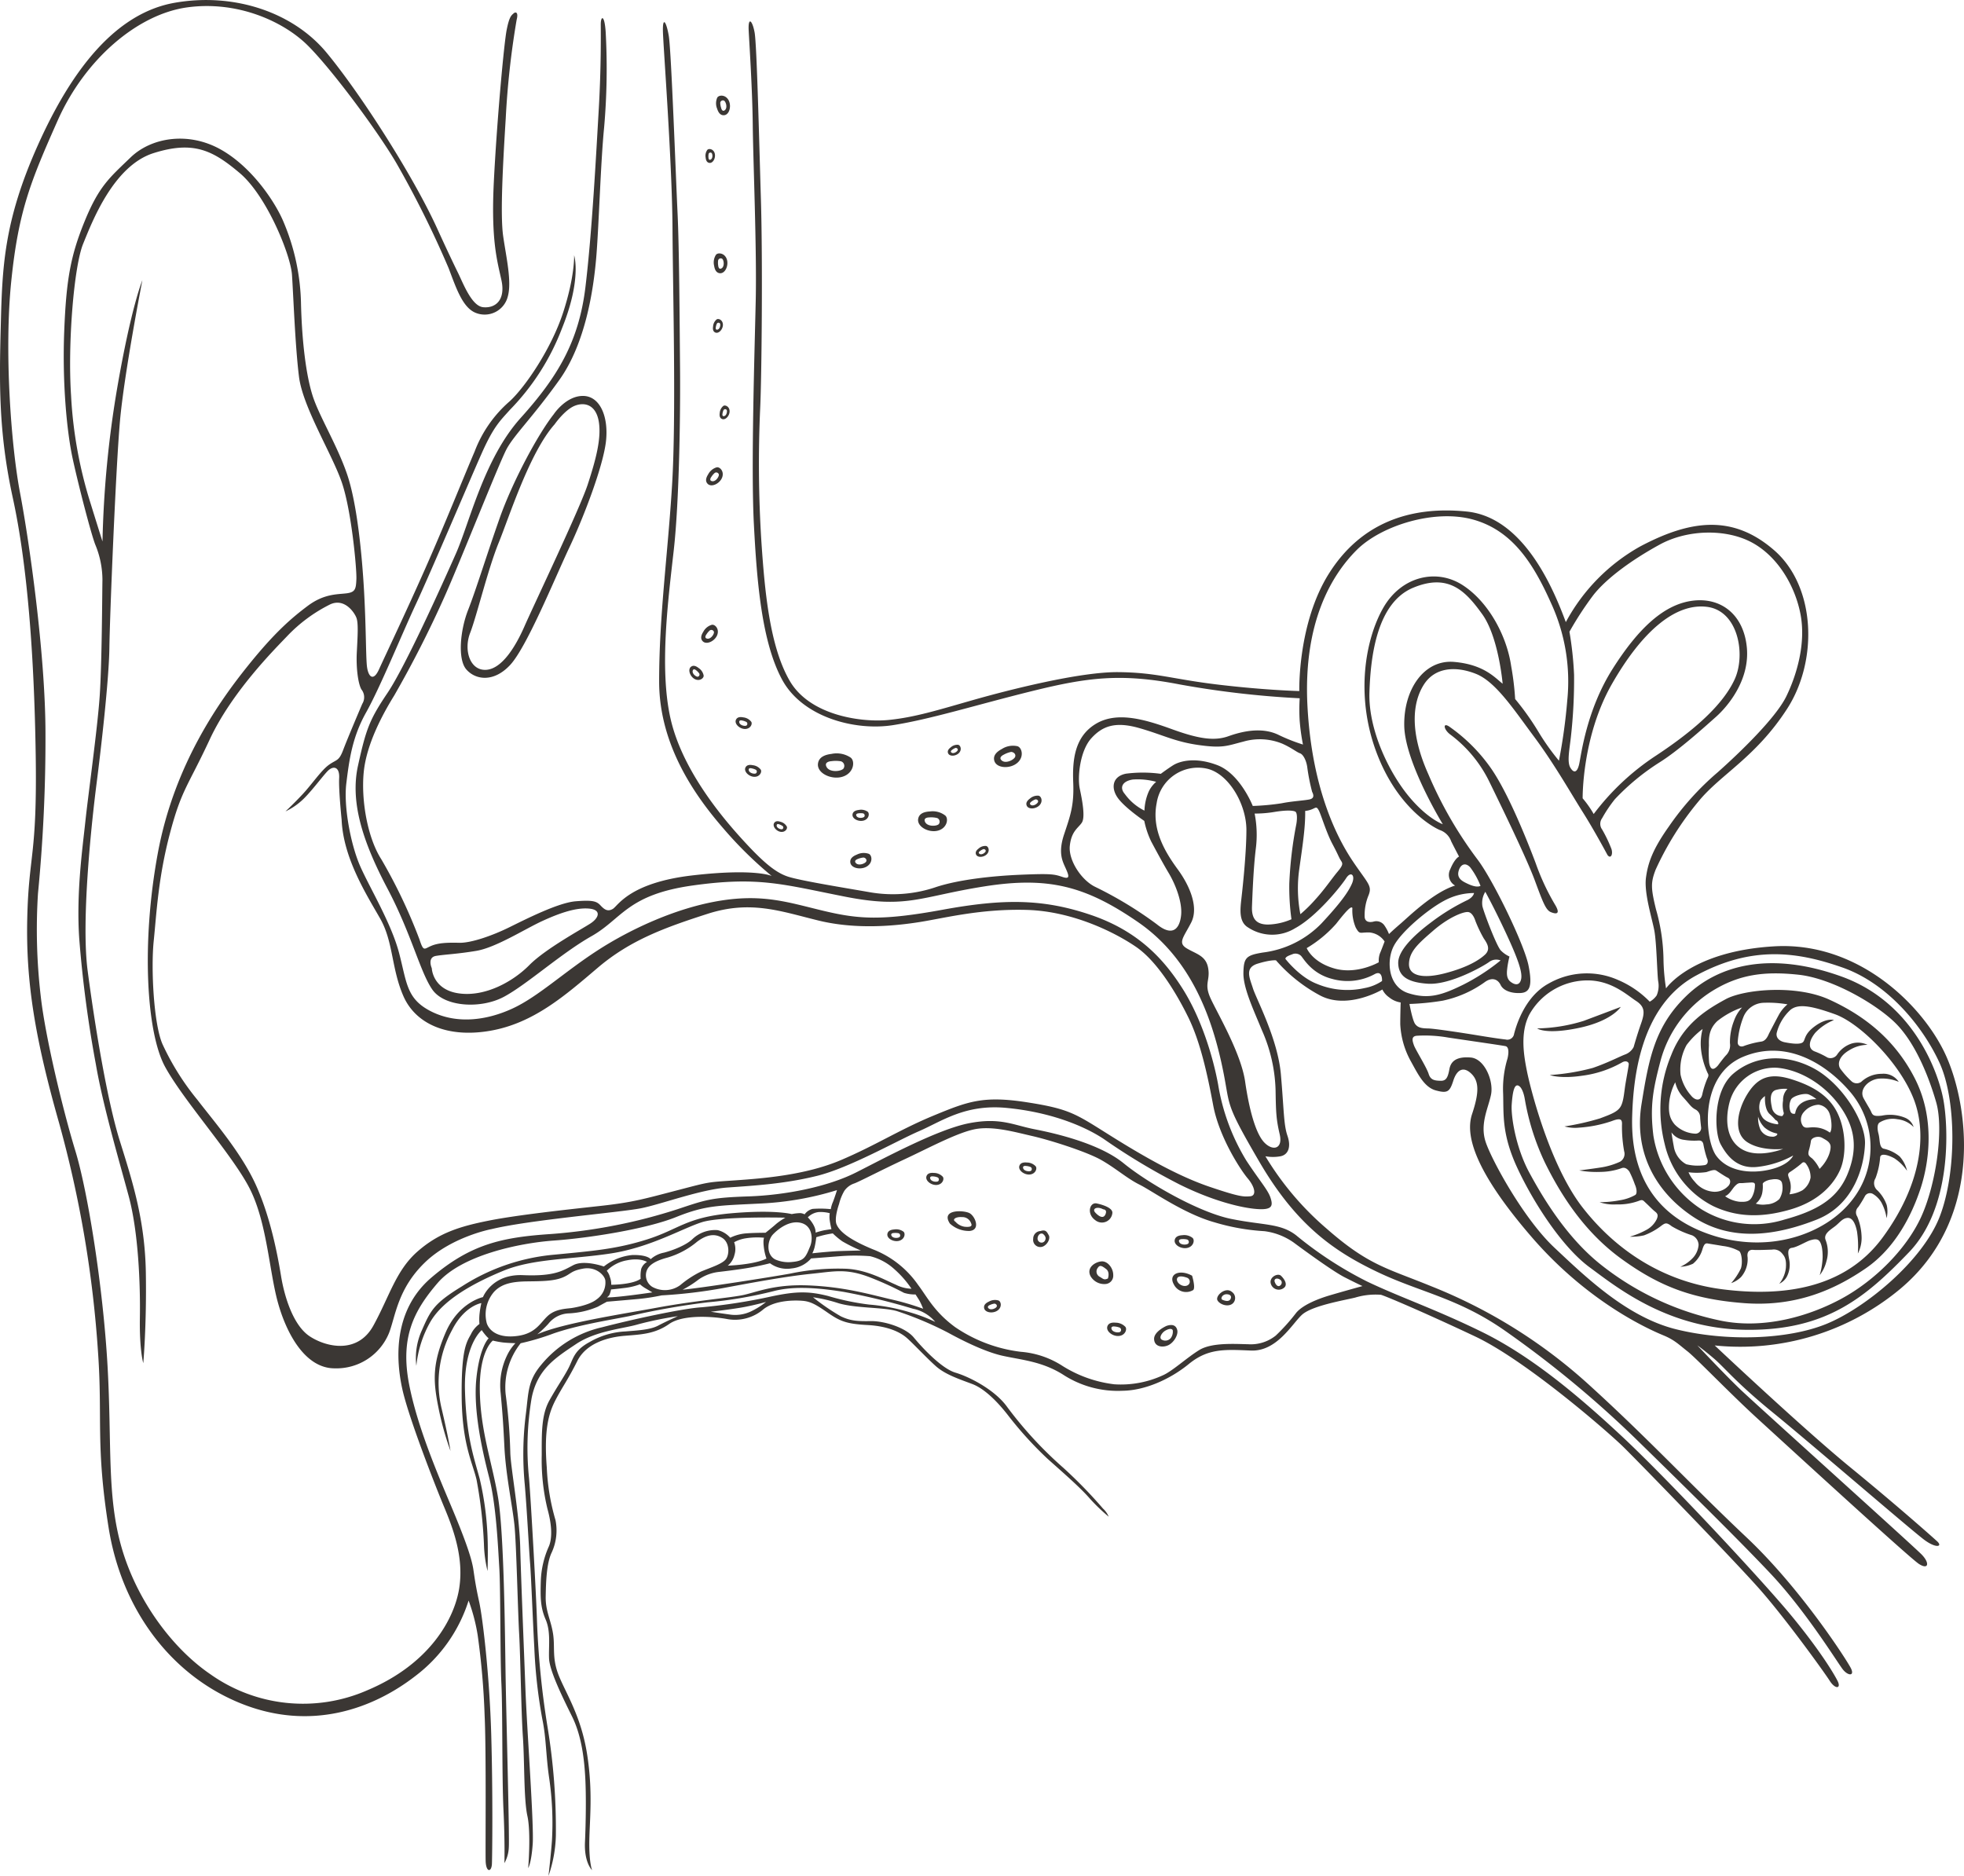 <svg xmlns="http://www.w3.org/2000/svg" xmlns:xlink="http://www.w3.org/1999/xlink" width="417.626" height="398.902" viewBox="0 0 417.626 398.902">
  <defs>
    <clipPath id="clip-path">
      <rect id="Rechteck_506" data-name="Rechteck 506" width="417.626" height="398.902" fill="#3b3734"/>
    </clipPath>
  </defs>
  <g id="Gruppe_396" data-name="Gruppe 396" transform="translate(-1028 -1636)">
    <g id="Gruppe_242" data-name="Gruppe 242" transform="translate(1028 1636)">
      <g id="Gruppe_241" data-name="Gruppe 241" clip-path="url(#clip-path)">
        <path id="Pfad_458" data-name="Pfad 458" d="M102.725,65.323c2.712.274,4.782-1.608,3.909-5.7s-2.261-8.359-1.616-21.15,2.143-29.151,2.713-32.077,1.033-3.126,1.456-3.527,1.114-.356.669,1.359a178.91,178.91,0,0,0-2.314,20.9c-.63,10.21-1.191,20.614-.544,25.113s1.87,9.68.971,12.844a5.074,5.074,0,0,1-6.856,3.424c-2.74-1.123-4.1-5.207-5.709-9.465A213.538,213.538,0,0,0,84.342,34.782c-3.9-6.715-13.648-19.86-18.847-25.058S50.475.119,39.858,1.562,18.047,12.611,12.271,25.609s-8.352,19.286-9.879,34.2S2.37,94.874,4.258,104.778s5.412,34.2,5.412,51.276a339.191,339.191,0,0,1-1.593,33.923,121.813,121.813,0,0,0,.592,21.908c.962,8.586,4.7,24.139,7.352,32.823s5.883,28.886,6.839,45.611-.189,27.773,3.019,38.834,10.662,21.278,18.873,26.872a34.069,34.069,0,0,0,33.33,3.407c13.322-5.6,18.575-15.236,19.577-21.784s-1.338-12.7-3.209-17.173-7.55-18.984-8.9-25.1-2.073-16.69,6.22-23.739,14.871-8.542,25.464-9.237a114.628,114.628,0,0,0,26.918-5.3c5.991-2,7.118-2.431,14.934-2.692s16.845-2,23.01-5.124,17.341-9.153,23.97-10.44,9.4.405,13.935,1.287,13.8,3.042,18.939,7.237,15.968,10.423,22.838,11.82,10.443.894,13.8,3.463a80.418,80.418,0,0,0,15.09,9.838c6.948,3.334,14.447,5.835,24.38,10.7s19.63,12.7,29.91,22.306,29.94,30.768,35.945,38.046,9,12.233,9.834,13.883-.455,1.876-1.654,0-9.305-13.132-14.86-19.437-25.889-27.239-29.115-30.392-20.638-18.311-31.443-23.412-19.137-8.631-20.036-8.856a14.948,14.948,0,0,0-5.477.6c-2.478.6-9.231,1.727-11.332,3.678s-5.329,7.8-10.808,7.579-9.079-.524-13.207,2.85-9.455,5.629-14.033,5.7a21.364,21.364,0,0,1-12.758-3.452c-4.427-2.777-8.711-3.09-12.753-3.972s-9.2-3.579-11.663-4.925a72.009,72.009,0,0,0-10.92-4.6c-2.927-.836-8.642-.557-12.405-1.672a31.58,31.58,0,0,0-5.39-1.255,46.305,46.305,0,0,0,5.9,4.043c2.046.976,3.533,1.068,6.368,1.022s7.387,1.348,9.154,3.484,5.9,6.6,8.874,7.482,8.456,3.67,11.058,7.388a83.4,83.4,0,0,0,11.848,12.823,98.945,98.945,0,0,1,8.458,8.689,4.9,4.9,0,0,1,1.209,1.72,38.221,38.221,0,0,1-4.183-4.042c-2.044-2.323-5.76-5.532-8.874-8.318a78.6,78.6,0,0,1-8.457-9.341c-2-2.555-4.785-5.481-7.482-6.5s-5.716-2-7.712-3.764-4.927-4.925-6.274-6.086-3.9-2.463-8.318-2.7-5.807-.79-8.41-2.6-3.715-2.417-5.435-2.555-5.762-.139-8.226,1.766a9.308,9.308,0,0,1-7.665,2.136c-2.649-.51-9.364-1.127-12.434,1.036s-6.138,2.233-9.486,2.51-8.091,1.467-10.043,5.373-3.14,5.439-4.6,8.23-2.521,6.3-1.883,14.412a46.369,46.369,0,0,0,1.852,11.176,11.222,11.222,0,0,1-.81,6.891c-1.1,2.259-1.218,6.312-1.275,9.38s1.1,4.925,1.563,7.877-.289,5.213,1.273,9.034,4.725,8.622,5.978,16.65.525,13.816.46,18.422.591,6.183.591,6.183-1.711-1.578-1.512-5.986.261-10,.064-13.62-.7-8.8-2.79-13.03-4.817-9.78-4.914-12.409.391-5.692-.728-8.272-1.12-4.719-1.023-8.175a19.476,19.476,0,0,1,1.751-7.444c.78-1.995.488-4.915-.339-7.884a44.6,44.6,0,0,1-1.217-11.482c0-4.574-.1-8.516,1.654-11.63s2.867-4.62,3.962-6.676,1.126-3.845,4.573-5.7A16.718,16.718,0,0,1,133,283.12c2.256-.2,5.172-.3,6.928-1.226s4.211-2.021,4.211-2.021a76.37,76.37,0,0,0-8.42,1.724c-3.05.928-8.918,1.325-13.229,4.209s-8.213,5.3-9.439,11.456a63.462,63.462,0,0,0-.554,17.1c.371,4.339,1.536,24.929,1.7,30.606a181.157,181.157,0,0,0,2.218,22.183A133.43,133.43,0,0,1,118.2,390.36a28.174,28.174,0,0,1-1.573,8.543s.468-3.919.736-7.47a65.8,65.8,0,0,0-.6-13.431c-.7-4.824-.6-8.373-1.44-12.426a107.828,107.828,0,0,1-1.708-15.241c-.335-6.03-.671-15.242-.9-17.988s-.67-11.388-1.139-16.78a67.708,67.708,0,0,1,.232-14.8c.6-4.657.369-7.069,3.251-10.519A23.433,23.433,0,0,1,128,282.239c6.354-1.652,17.064-4,21.166-4.253a119.955,119.955,0,0,0,15.061-2.351c5.057-1.051,7.709-1.1,11.862-.052a53.456,53.456,0,0,0,8.7,1.821,41.585,41.585,0,0,1,8.924,1.718,34.69,34.69,0,0,1,5.158,1.971,8.3,8.3,0,0,0-4.731-2.8,137.719,137.719,0,0,0-14.728-3.582c-6.592-1.075-11.217-1.11-14.836-.18a89.368,89.368,0,0,1-14.154,2.4,163.8,163.8,0,0,0-16.628,2.937c-4.336.861-10.806,1.862-16.055,3.669a52.031,52.031,0,0,1-7.022,2.093,15.076,15.076,0,0,0-3.2,10.806,115.306,115.306,0,0,1,.993,12.4c.063,3.165,1.922,13.027,2.109,20.158s.806,22.019,1.115,30.328,1.835,28.718,1.541,32.816-.96,5.1-.96,5.1.627-7.441-.167-11.077-.587-11.414-.961-16.848-.5-16.68-.794-21.905-.586-19.146-1.006-23.16-1.837-10.62-2.131-16.6-.459-7.65-.795-11.413a14.59,14.59,0,0,1,1.422-8.151,10.088,10.088,0,0,1,1.715-2.467s-1.591-.037-2.629-.151a18.889,18.889,0,0,1-2.17-.4s-2.91,2.116-2.771,10.666,2.555,15.009,3.858,22.582,1.49,29.176,1.615,37.446.864,34.922.691,37.1a7.454,7.454,0,0,1-.934,3.323s.132-4.471-.2-11.333-.165-21.195-.441-26.841-.166-20.032-.443-24.569-.663-13.448-2.159-19.26-3.43-14.387-2.711-21.139,2.609-8.47,2.609-8.47-.152-.051-.687-.686a10.482,10.482,0,0,1-.789-1.043s-3.843,3.062-3.562,12.865,1.849,14.006,3.137,18.769a65.286,65.286,0,0,1,1.706,14c.048,2.917-.049,5.593-.049,5.593a27.362,27.362,0,0,1-.764-5.784,96.806,96.806,0,0,0-1.579-13.671c-.86-3.632-3.058-7.5-3.153-17.543s1-11.616,1.959-13.338a5.715,5.715,0,0,1,1.817-2.2,11.634,11.634,0,0,1,.019-2.134,19.873,19.873,0,0,1,.386-2.309s-3.628.553-6.247,5.769a23.469,23.469,0,0,0-2.2,16.667c1.446,6.119,1.89,9.013,1.89,9.013a63.722,63.722,0,0,1-2.615-9.459c-1.111-5.564-1.224-9.18,1.559-15.689s7.956-7.569,7.956-7.569,1.891-4.951,8.512-4.672,8.348-.891,10.684-2.116,6.509.279,6.509.279a11.409,11.409,0,0,1,6.12-2.447c3.228-.057,3.839.889,3.839.889a5.865,5.865,0,0,1,2.839-1.392c2.113-.556,4.84-1.669,6.119-2.949a6.975,6.975,0,0,1,5.285-1.836,5.146,5.146,0,0,1,2.672,1.616,9.421,9.421,0,0,1,3-.891c1.613-.167,4.508-.167,4.508-.167s1.612-1.281,2.28-1.892A13.564,13.564,0,0,1,167,258.929s-13.576-.333-17.692.946-11.016,5.4-19.529,6.678-16.416,1.056-22.757,3.671-12.713,6.126-15.447,10.751a23.8,23.8,0,0,0-3.047,9.459,14.254,14.254,0,0,1,1.209-7.62c1.838-4.206,2.574-5.676,8.514-9.3a43.316,43.316,0,0,1,19.709-6.727c8.092-.788,13.086-1.156,19.707-3.258s8.3-4.679,17.66-5.519,13.031.158,13.031.158a9.749,9.749,0,0,1,1.841-.21,2.463,2.463,0,0,1,.893.262,2.962,2.962,0,0,1,1.683-1.155,21.617,21.617,0,0,1,3.887.052,6.251,6.251,0,0,1,.475-1.577c.474-1.261.842-2.471.842-2.471a64.912,64.912,0,0,1-16.032,2.839c-9.145.474-11.771.314-18.184,2.891s-18.605,4.467-25.963,4.992-19.656,3.1-24.754,9.04-8.006,11.621-6.021,21.69,7.124,21.368,9.8,27.874,3.561,9.519,3.835,11.369.478,3.425,1.231,6.85,2.2,15.571,2.565,28.229.22,25.609.148,27.459-1.259,1.925-1.333-.591.149-23.464-.223-31.013a161.222,161.222,0,0,0-1.479-17.023,38.818,38.818,0,0,0-1.925-7.328A32.316,32.316,0,0,1,88.4,356.331c-9.031,7.03-22.294,11.891-37.191,5.883S25.845,342.2,23.088,324.8s-1.273-23.232-2.228-37.024a241.378,241.378,0,0,0-8.275-48.907c-5.092-17.929-7.107-29.917-6.79-43.6s2.121-13.048,1.8-34.584-1.8-40.739-4.88-54.848S-.146,81.011.172,68.918s.637-21.855,7.85-37.981S24.574,2.823,37.091.6,62.234,2.5,69.448,11.207,87.8,37.3,92.895,48.442c2.164,4.738,3.575,7.7,4.482,9.541,1.106,2.245,2.907,7.09,5.348,7.34m15.057,22.718c-3.441,4.358-8.805,14.409-11.524,22.115s-5.063,15.337-6.726,19.568-2.267,10.426-.378,12.618,5.742,2.873,9.292-.907,9.444-18.285,12.619-25.009,7.247-17.483,7.8-22.68-1.3-9.556-4.916-9.556-6.172,3.851-6.172,3.851m.133,2.212c-5.32,6.011-9.611,19.617-11.882,25.19s-4.653,15.524-6.059,19.149-.055,8.008,3.354,7.844,6.328-4.976,8.221-9.3,11.755-24.988,13.427-30.1,2.928-9.712,2.371-13.289-2.882-4.322-5.065-3.486-4.368,4-4.368,4m201.615,55.139s-.845-9.951-4.352-14.813-7.125-8.765-14.7-5.6-9.035,14.242-9.275,22.285,4.26,17.054,8.285,21.96,7.319,6.034,7.319,6.034-8.044-13.112-8.2-20.914,4.261-14.16,10.617-13.6,8.686,3.379,10.31,4.641m17,24.355a21.63,21.63,0,0,1,2.355,3.346A52.787,52.787,0,0,1,352.1,160.7c8.5-5.609,14.294-10.946,16.736-16.192s.814-14.655-5.881-15.47S349.2,134.2,342.778,145.414s-6.243,24.334-6.243,24.334m-3.577-37.458c-2.5-6.716-8.81-22.249-21.029-23.511s-22.63,2.522-29.334,13.167-6.308,25-6.308,25-7.016-.159-17.03-1.341-13.247-2.6-21.447-2.681-23.339,3.784-30.829,5.914-12.457,3.707-18.056,4.257-16.637-.866-20.972-8.277-5.363-19.4-6.071-29.962a261.534,261.534,0,0,1-.239-27.992c.317-6.309.553-31.381.159-44.39s-.866-32.957-1.34-35.559-1.419-3.472-1.261-.4.788,12.615.866,20.108.869,26.409.631,37.292-1.026,35.4-.393,47.546,1.655,24.994,5.992,33.037,15.533,10.96,23.575,9.7,17.879-4.353,29.629-7.254,18.828-3.824,31.287-1.416a198.881,198.881,0,0,0,25.58,2.955,39.216,39.216,0,0,0,0,4.817,44.235,44.235,0,0,0,.695,5.021,37.709,37.709,0,0,1-5.33-2.121c-3.5-1.629-7.6-.691-10.51.346s-6.166.639-11.99-1.48-11.744-3.85-16.234-1.135-4.984,7.647-4.787,12.484-.6,6.978-1.943,11.01-.292,5.777.364,7.267.981,2.362-.729,1.78-2.4-.736-8.793-.47-13.222,1.066-17.927,2.575a28.446,28.446,0,0,1-14.2,1.153c-5.059-.886-14.466-2.4-17.305-3.283s-5.591-3.284-10.028-8.165-12.686-14.821-15.088-25.56-.445-25.472.709-35.767,1.422-28.666,1.332-38.785-.178-25.646-.531-32.925-1.333-34.525-1.865-37.63-1.33-4.173-1.243-.887S142.915,34.413,143,48.436s.8,40.026-.089,54.671-2.751,27.689-2.751,41.8,8.311,25.085,13.736,31.345a83.665,83.665,0,0,0,10.2,10.017s-3.518-1.669-16.873-.12-15.821,6.457-16.894,7.111-1.787.181-2.621-.715-1.611-1.192-5.307-.893-10.494,3.756-14.131,5.544-8.109,3.339-10.613,3.281-4.413,0-5.962.656-1.611,1.311-2.5-1.372a112.591,112.591,0,0,0-8.086-17c-2.923-4.525-4.338-12.448-3.773-18.485s4.056-12.45,6.509-16.411A232.09,232.09,0,0,0,94.5,126.928c3.3-7.355,11.6-28.388,13.205-31.408s5.563-6.789,11.223-14.712,7.263-19.43,7.829-25.75.942-20.276,1.7-27.916a143.437,143.437,0,0,0,.333-20.367c-.257-3.783-1.042-3.359-1.042-1.623s.108,8.895-.435,18.221-1.41,25.918-2.82,37.634S118.522,80.2,110.714,88.875s-10.845,22.235-13.773,28.85S86.2,141.693,82.408,147.333s-4.556,7.591-6.29,15.509,1.193,16.484,6.29,26.135,6.942,17.789,9.542,21.476,10.3,4.12,15.184,1.518,12.147-9.219,18.654-12.906,7.568-8.83,21.571-10.783,19.106-.216,32.349,2.388,15.849,0,29.528-2.171,21.6-.108,32.784,7.6,15.523,20.082,17.694,29.853.131,7.461,8.063,21.069,16.029,19.119,25.129,23.46,17.08,5.484,27.048,12.44A225.855,225.855,0,0,1,347.7,305.829c7.98,7.795,21.431,20.968,28.853,28.854s14.173,18.839,15.281,20.274,2.638,1.527,1.712-.278-10.66-16.929-22.143-27.751-20.883-20.975-33.412-32.366a110.279,110.279,0,0,0-33.708-21.076c-9.409-3.845-13.255-4.394-22.181-12.223a62.8,62.8,0,0,1-13.024-15.39,8.99,8.99,0,0,0,3.208,0c1.644-.329,2.3-1.975,1.479-4.36s-.739-5.508-1.4-13.075-5.242-16.038-5.935-18.258-1.851-4.4,1.017-5.274,3.886-.694,3.886-.694a33.184,33.184,0,0,0,9.25,7.4c5.923,3.239,13.369-1.2,13.369-1.2a4.339,4.339,0,0,0,1.436,1.666,5.076,5.076,0,0,0,2.452,1.088s-.089,2.52-.089,4.6a17.969,17.969,0,0,0,2.275,7.946c1.518,2.751,2.847,5.5,5.31,6.164s2.941.284,3.7-2.087,2.18-3.129,3.886-1.422,1.518,4.266.1,8.533.189,11.661,12.609,26.072,25.791,20.029,28.128,21,3.221,1.933,5.074,3.382,9.034,8.956,14.963,14.367,32.2,29.512,34.245,30.835,2.346-.18.6-1.983S373.478,298.7,370.116,295.5s-9.187-9.413-9.187-9.413,1.231.84,3.53,2.8,4.641,5.061,12.629,11.565,29.667,25.217,32.176,27.043,3.881,1.37,2.625.229-8.445-7.53-18.484-15.746S364.621,286.1,364.621,286.1a53.171,53.171,0,0,0,39.387-11.979c18.354-15.338,14.456-40,9.473-50.328s-18.537-23.59-36.19-22.564-23.024,8.946-23.024,8.946a43.606,43.606,0,0,1-.543-6.318,40.639,40.639,0,0,0-1.588-10.477c-1.122-4.584-1.122-5.706-.094-8.419a63.869,63.869,0,0,1,9.166-14.594c4.676-5.707,12.161-9.356,18.805-19.646s6.079-26-2.714-33.678-17.774-6.547-28.535-.841a40.226,40.226,0,0,0-15.809,16.09M91.816,205.875s.135,4.578,5.777,5.361,11.556-2.565,14.96-6.012,11.137-7.643,13-8.855,2.377-2.936-.327-3.168-6.059.885-9.832,2.609-9.927,5.684-14.121,6.383-6.664.748-8.575,1.073-.885,2.609-.885,2.609M264,190.826s1.036-8.808,1.036-14.335-3.8-12-8.376-13.037a8.874,8.874,0,0,0-10.708,7.339c-1.122,5.7,1.9,10.536,4.491,14.076s4.489,8.117,2.848,11.313-2.935,4.318-.863,5.527,4.058,1.554,4.491,4.231-.952,3.2.518,6.391,6.453,11.614,7.328,17.654,2.256,11.062,4.075,12.956,4,1.382,3.275-1.746-.8-4.586-.873-9.245a33.489,33.489,0,0,0-2.911-12.882c-1.819-4.441-4-9.024-3.931-12.227s.583-3.713,4.15-4.295a20.918,20.918,0,0,0,12.445-6.187c4-4.293,5.677-6.621,6.476-8.442s-.218-2.765-1.237-1.164-6.258,8.153-10.844,10.628a9.3,9.3,0,0,1-9.972-.148c-2.109-1.237-1.672-4.074-1.418-6.4m9.328,13.062s3,3.918,6.752,5.335a16.7,16.7,0,0,0,10.088.876,9.8,9.8,0,0,0,3.708-1.5s.167-2.335-1.5-1.5a12.09,12.09,0,0,1-9.131,1.044c-4.543-1.168-6.169-4.586-6.667-4.962a1.727,1.727,0,0,0-1.626-.334c-.459.208-1.625.5-1.625,1.043m-28.561-25.015a18.648,18.648,0,0,1-1.445-4.322s-4.043-2.721-5.592-4.836-1.248-4.646,1.738-5.214a28.3,28.3,0,0,1,7.366.038s1.36-1.021,2.608-1.814,4.534-1.889,9.406-.037,7.541,8.683,7.541,8.683a51.2,51.2,0,0,0,6.168-.574c2.1-.432,4.732-.572,5.88-.812s.861-1.052.573-1.624a42.3,42.3,0,0,1-1.045-5.325c-.22-1.434-.882-2.648-1.544-2.867s-1.765-1.158-3.751-2.041a12.573,12.573,0,0,0-8.272-.441c-3.475.881-4.335,1.456-9.483.734s-7.6-2.165-12.654-3.608-7.793-.481-10.2,2.165-2.983,8.226-2.454,10.729,1.2,6.061.433,7.216-2.213,1.78-2.55,4.906,2.51,7.383,5.438,8.767a82.22,82.22,0,0,1,13.057,7.932c3.459,2.806,4.882.813,5.167-1.913s-1.139-6.468-2.644-8.989-3.743-6.753-3.743-6.753m-1.408-6.513a11.077,11.077,0,0,1,.907-4.042,6.224,6.224,0,0,1,1.584-2.077,14.686,14.686,0,0,0-4.948-.491c-2.114.3-2.984,1.624-1.7,3.1a11.384,11.384,0,0,0,4.156,3.513m23.431.625a23.4,23.4,0,0,1,.256,7.423c-.512,4.146-.717,9.779-.819,12.34s.868,3.838,3.429,3.838a13.349,13.349,0,0,0,4.966-1.127,49.351,49.351,0,0,1-.46-7.626,83.79,83.79,0,0,1,1.434-12.287c.255-1.178.3-2.715-.156-2.97s-1.842-.358-4.351.051a25,25,0,0,1-4.3.358m10.751-.563c.052,3.584-.563,7.371-1.281,12.541a28.972,28.972,0,0,0,.258,9.42,30.163,30.163,0,0,0,3.223-3.173c2.048-2.253,3.381-4.3,4.712-5.888s1.022-1.791.613-2.457-.46-1.023-1.74-3.43-2.405-6.194-2.866-7.065-.564-.716-1.333-.358a4.979,4.979,0,0,1-1.586.41m10.036,20.658c-.217-.543-1.268.544-3.444,3.333a25.98,25.98,0,0,1-6.267,5.182s1.161,3.008,5.943,4.348,9.385-1.339,9.385-1.339a4.48,4.48,0,0,1,.255-1.919c.361-.836.978-2.5.978-2.5a4.35,4.35,0,0,0-3.264-1.921c-2.064-.035-1.991.509-2.861-1.014a9.27,9.27,0,0,1-.726-4.168m21.848-4.787a2.588,2.588,0,0,1-1.046-3.447c.993-2.4,1.88-2.715,1.88-2.715s-1.1-2.089-1.67-3.237a3.9,3.9,0,0,0-2.4-2.4c-1.514-.626-9.211-4.826-13.6-16.819s-2.228-23.854,1.573-30.473,11.206-8.389,16.774-4.85,9.468,10.832,10.4,17.247a59.31,59.31,0,0,1,.852,7.03,57,57,0,0,1,4.838,6.785,50.28,50.28,0,0,0,4.474,6.328,117.355,117.355,0,0,0,1.773-12.856,39.8,39.8,0,0,0-3.5-20.76c-3.81-8.523-8.28-15.354-16.5-17.651s-19.584,1.27-24.783,6.468-11.441,15.23-10.457,33.324,6.641,28.445,9.766,33.05,4.03,5.018,3.206,7.073a10.953,10.953,0,0,0-.822,4.439c0,.906.575,1.4,1.809,1.153a2.1,2.1,0,0,1,2.468.9,8.418,8.418,0,0,1,.9,1.727s.742-.741,2.467-2.221,6.963-6.655,11.6-8.1m5.4.081A16.141,16.141,0,0,0,312.6,184.4c-1.088-1.111-1.975-.494-2.345.518s-.271,1.925,1.184,2.689,2.64,1.135,3.383.766m-1.391,1.523a13.451,13.451,0,0,0-6.4,1.668c-3.416,1.824-9,6.48-10.631,9.546s-1.309,8.689,3.078,10.083,7.329.31,11.663-1.807a43.82,43.82,0,0,0,7.947-5.159,2.531,2.531,0,0,0-2.478.362c-1.288.927-8.307,4.9-13,4.592s-6.244-1.858-6.294-4.387,3.044-5.727,7.069-8.721a44.539,44.539,0,0,1,7.688-4.7c1.291-.672,1.365-1.481,1.365-1.481m2.4-.258a4.481,4.481,0,0,0-.61,3.1c.386,1.547,3.041,8.509,3.925,9.393a6.225,6.225,0,0,0,1.821,1.271,22.827,22.827,0,0,0-.442,2.265c-.108.939-.33,2.32.663,3.093s1.992.829,2.269-.606-.665-4.2-3.152-9.56-4.473-8.953-4.473-8.953m-2.118,6.162s-.521-1.824-1.606-1.867-4.126,1.173-7.34,3.952-5.083,4.43-5.168,7.035,2.953,3.257,7.64,2.042,7.257-2.78,8.516-3.953.477-2.387-.262-3.474a27.323,27.323,0,0,1-1.78-3.735m17.058-3.234a49.264,49.264,0,0,1-4.237-9.042c-2.34-6.2-6.07-15.173-9.42-20.041a35.908,35.908,0,0,0-9.04-9.04c-1.326-.822-1.076.694.253,1.706a27.6,27.6,0,0,1,8.345,10.053c2.908,5.944,7.964,16.374,9.674,20.99s2.34,6.321,3.412,6.763,2.086.507,1.013-1.389m10.993-10.842s-2.739-5.122-5.221-9.052-6.061-10.264-10.38-16.062-8.139-11.658-12.334-13.322-8.7-1.48-11.1,2.343-3.021,10.052.987,19a85.845,85.845,0,0,0,10.471,18.152c3.277,4.329,9.9,17.936,10.826,22.514s.175,5.778-1.759,5.865-3.6-.527-4.167-1.71-1.753-1.711-3.247-.7a23.553,23.553,0,0,1-9.075,4.035,54.394,54.394,0,0,1-7.063.7s.636,3.5,1.214,4.268,1.347.914,2.74.939,7.5.964,10.814,1.508,4.818.74,5.681.84a1.451,1.451,0,0,0,1.8-1.211c.294-1.088,1.994-7.763,7.322-10.676A16.375,16.375,0,0,1,344.1,208.4,20.626,20.626,0,0,1,350.8,213a4.37,4.37,0,0,0,1.472-1.331,5.174,5.174,0,0,0,.324-3.023c-.215-1.44-.332-8.142-.813-10.742s-2.216-7.993-1.783-11.266,1.511-6.141,4.85-10.861a59.438,59.438,0,0,1,10.419-11.571c4.664-4.145,12.338-11.537,14.577-16.138s4.175-11.257,3.029-17.37-4.845-12.346-10.293-15.311-13.675-2.857-19.654.41-11.509,7.3-14.276,10.955a70.413,70.413,0,0,0-4.924,7.582,73.462,73.462,0,0,1,.984,9.17,109.8,109.8,0,0,1-.674,13.167c-.262,2.5-.857,5.256-.147,6.509s1.47,1.2,1.9-.68,1.518-11.433,7.117-20.27,11.063-13.763,17.069-14.5,10.793,2.967,11.468,9.917S367.4,150.194,364.9,152.42s-7.959,7.15-11.94,9.646a49.042,49.042,0,0,0-9.573,7.883,28.771,28.771,0,0,0-2.711,4.035,2.028,2.028,0,0,0,0,2.4,28.986,28.986,0,0,1,1.986,4.157c.38,1.208-.212,2.222-.9,1.184m-21.2,43.325s.631-2.387-.457-2.6-8.7-1.3-12.177-1.824a28.839,28.839,0,0,0-6.565-.387c-1.332.07-1.051,1.053-.7,2.035s2.7,4.7,3.123,6.074,1.367,1.438,2.561,1.473,1.545-.772,1.859-2.492,1.58-2.7,4.529-2.456,4.912,4.984,4.316,7.9-2.407,6.215-1.14,10.052,8.045,16.313,14.615,22.477,15.411,14.762,25.873,17.357,23.6,2.273,31.959-1.134,20.518-13.468,24.124-22.875,3.536-24.823-.071-32.673-11.1-16.9-20.582-20.228-19.164-4.81-31.186,1.7-13.368,22.279-13.581,30.059,1.7,19.1,14.925,24.4,26.165.706,31.9-6.789a18.131,18.131,0,0,0-.212-22.634c-4.809-5.8-13.439-11.74-22.986-7.778s-8.2,17.75-5.731,21.076,7.287,3.89,11.459,2.9,4.88-2.97,4.88-2.97a20.313,20.313,0,0,1-7.426,2.4c-4.467.576-6.648-2.333-7.994-4.809s-1.694-11.246,2.691-14.994,10.8-4.433,16.972-1.2,11.176,11.458,11.035,16.055-2.193,13.014-10.328,16.2-17.824,4.952-26.239-.635-12.517-14.218-10.961-23.906,2.81-16.554,9.547-23.058,17.753-9.618,33.028-4.1,20.582,20.369,21.643,26.311,1.771,22.842-7.355,32.321-17.4,16.549-34.231,16.478-27.8-8.982-33.668-13.3-11.952-13.792-15.346-21.077-2.9-11.528-3.04-15.914a22.165,22.165,0,0,1,.94-7.429M114.243,283.74c5.28-2.366,17.936-4.29,25.667-5.712s15.078-2.039,17.963-2.616,6.654-2.386,14.078-2.079,12.655,1.808,17.347,2.924a55.642,55.642,0,0,1,7,2.038,16.5,16.5,0,0,0-.809-1.769c-.307-.5-.808-1.269-.808-1.269a7.7,7.7,0,0,1-2.462-.347,68.822,68.822,0,0,0-6.884-3.154c-5.386-2.153-7.924-1.385-12.885-.885s-11.579,1.692-18.54,3a105.347,105.347,0,0,1-13.216,1.58,44.261,44.261,0,0,1-5,.77c-2.66.243-6.63.576-6.63.576s-.79.412-1.933,1.056a17.762,17.762,0,0,1-6.326,1.434,5.792,5.792,0,0,0-4.217,2.226,24.408,24.408,0,0,1-2.342,2.225m14.816-7.86c2.124.063,9.656-1.062,9.656-1.062s-.937-.563-1.531-.907a6.875,6.875,0,0,1-1.1-.812,14.047,14.047,0,0,1-3.062.751c-1.718.219-3.092.343-3.092.343a5.129,5.129,0,0,1-.344,1.156,1.9,1.9,0,0,1-.531.531m16.1-1.635c4.112-.376,18.95-2.707,22.889-3.426a49.327,49.327,0,0,1,11.89-1.028c4.457.207,8.293,2.433,10.555,3.394a7.856,7.856,0,0,0,3.324.856,21.437,21.437,0,0,0-3.665-4.181,11.846,11.846,0,0,0-5.14-2.74,40.886,40.886,0,0,0-6.374,0l-6.169.479a6.232,6.232,0,0,1-4.145,2.124,6.121,6.121,0,0,1-4.592-1.1s-1.371.376-3.873.855-7.058.994-7.058.994a9.425,9.425,0,0,0-4.251,1.611,22.254,22.254,0,0,1-3.391,2.159m23.473-5.911c2.431-.248,2.717-1.081,3.642-3.321.618-1.5.5-4.306-1.88-4.95s-4.758,1.119-6,2.4-1.545,4.3.452,5.353a6.965,6.965,0,0,0,3.781.514m4.947-5.238a18.651,18.651,0,0,1-.359,2.129,6.345,6.345,0,0,1-.478,1.289s3.657-.406,5.832-.477,4.493-.12,4.493-.12a31.022,31.022,0,0,1-3.967-1.961,16.341,16.341,0,0,1-2.008-1.673,21.227,21.227,0,0,0-3.513.812m-.145-.979a16.482,16.482,0,0,1,1.841-.5c.692-.12,1.529-.238,1.529-.238s-.288-1.2-.383-1.985a5.116,5.116,0,0,1,.023-1.41,7.715,7.715,0,0,0-2.366-.239,3.814,3.814,0,0,0-2.293,1.123s1.744,1.721,1.648,3.251m-10.447,5.513a11.64,11.64,0,0,1-.576-2.572c-.163-1.475.071-1.854.071-1.854a15.654,15.654,0,0,0-3.816.107,7.472,7.472,0,0,0-2.553.848,4.148,4.148,0,0,1,.072,2.679,4.191,4.191,0,0,1-1.421,2.3s5.65-.18,8.222-1.51m-18.311,5.634a21.151,21.151,0,0,1,4.413-2.875c2.043-.858,4.641-1.638,5.346-2.724s.682-3.454-.832-4.413-3.229-.807-5.372.807a17.433,17.433,0,0,1-6.254,3.355c-2.37.63-3.884,1.437-4.413,2.7a2.9,2.9,0,0,0,1.136,3.531,5.536,5.536,0,0,0,5.976-.379m-8.437-1.335a7.424,7.424,0,0,1,.111-2.071,2.666,2.666,0,0,1,1.235-1.5s-1.345-.949-4.254-.354a7.989,7.989,0,0,0-4.3,2.225,3.654,3.654,0,0,1,.683,1.388,4.2,4.2,0,0,1,.265,1.588s4.518,0,6.259-1.279M121.5,278.15s3.751-.522,5.381-1.859a4.327,4.327,0,0,0,1.826-4.078c-.226-1.14-2.054-2.935-4.73-2.446s-2.512,1.14-4.37,1.892-4.338.783-7.373.816-5.447.389-7.143,2.185a7.342,7.342,0,0,0-1.565,6.784c.685,1.86,2.869,3.165,6.655,2.61s4.73-2.806,6.3-4.24,3.653-1.5,5.024-1.664m29.633.779s1.783.287,3.972.588a7.817,7.817,0,0,0,4.773-.755,15.786,15.786,0,0,0,3.008-1.918s-2.041.589-4.562,1.072-7.19,1.013-7.19,1.013m196.236-56.269s.731-2.607,1.556-4.941.914-3.614-1.053-4.893-5.353-4.484-10.66-4.347a14.2,14.2,0,0,0-12.028,7.274c-2.015,3.933-1.147,8.829-.46,12.214s4.759,19.778,11.807,28.815,17.079,15.775,29.79,17.383,25.966-.076,34.007-11.028,9.606-21.707,6.592-29.459-11.459-16.11-16.713-18-7.856-2.235-9.462-.965a10,10,0,0,0-2.952,4.922c-.209,1.088.648,1.788,1.709,1.995s2.9.518,3.7.1.156-1.631,2.693-3.5,4.07-1.321,4.07-1.321a11.171,11.171,0,0,0-3.99,2.721c-1.347,1.684-1.609,3.341-.13,3.937a17.179,17.179,0,0,1,2.72,1.3,1.691,1.691,0,0,0,2.045-.572,5.946,5.946,0,0,1,3.162-2.408,4.719,4.719,0,0,1,3.317.285,7.574,7.574,0,0,0-3.889,1.165c-2.175,1.271-2.511,2.876-1.916,3.86a17.686,17.686,0,0,0,2.357,2.668,1.636,1.636,0,0,0,2.125.182,6.36,6.36,0,0,1,4.379-1.71,3.867,3.867,0,0,1,3.6,1.71,8.977,8.977,0,0,0-4.322-.673c-2.228.284-4.172,2.33-3.135,4.2s1.3,2.176,1.606,2.876.569.984,2.281.777a8.47,8.47,0,0,1,4.947.466,3.155,3.155,0,0,1,1.788,1.969A5.582,5.582,0,0,0,403.492,238a5.353,5.353,0,0,0-3.833.7c-.44.312-.545,1.141-.209,2.41s.106,2.773,1.037,3.136a8,8,0,0,1,3.447,1.657,6.771,6.771,0,0,1,1.58,3.057,9.577,9.577,0,0,0-2.722-2.668c-1.477-.8-2.976-1.114-3-.13a16.17,16.17,0,0,1-.984,4.378,2,2,0,0,0,.415,2.591,8.149,8.149,0,0,1,1.969,3.109,5.963,5.963,0,0,1-.026,2.8,10.2,10.2,0,0,0-1.09-3.317,5.122,5.122,0,0,0-1.813-1.839,1.241,1.241,0,0,0-1.659.389,24.923,24.923,0,0,1-1.45,2.382,1.581,1.581,0,0,0-.233,2.021,12.287,12.287,0,0,1,.934,4.533,7.226,7.226,0,0,1-.8,3.341,21.275,21.275,0,0,0-.181-4.689c-.391-1.891-1.04-3-2.1-2.875s-1.606,1.036-2.591,1.786-2.46,1.607-1.994,2.877a7,7,0,0,1,.182,4.558,7.922,7.922,0,0,1-1.426,2.954,15.386,15.386,0,0,0,.622-3.86c0-1.839-.283-2.953-.725-3.445s-1.19-.337-1.971-.1-2.77,1.451-3.807,1.581-.854,1.139-.622,2.434a5.505,5.505,0,0,1-.489,3.705,3.533,3.533,0,0,1-1.606,1.5,6.569,6.569,0,0,0,1.4-3.34c.156-1.891-.285-2.514-.855-3.161a2.232,2.232,0,0,0-2.074-.752c-.984.027-3.288.131-3.986.052s-1.427.259-1.22,1.58a5.779,5.779,0,0,1-1.424,4.223,5.671,5.671,0,0,1-2.072,1.269,13.379,13.379,0,0,0,2.072-3.133c.389-1.193.18-3.214-.363-3.68a9.774,9.774,0,0,0-3.5-1.088c-1.323-.233-2.567-.414-3.109-.518s-.828.026-1.19,1.166A6.206,6.206,0,0,1,360,268.721a6.974,6.974,0,0,1-2.694.648,8.261,8.261,0,0,0,2.746-1.969,4.586,4.586,0,0,0,1.138-2.694,2.314,2.314,0,0,0-1.373-2.021,20.818,20.818,0,0,1-4.326-1.918c-1.09-.854-1.373-.725-2.151-.18a13.735,13.735,0,0,1-3.753,2.1,11.835,11.835,0,0,1-3.032.285,16.95,16.95,0,0,0,3.73-1.554,5.152,5.152,0,0,0,1.995-2.149c.309-.725.285-1.14-.312-1.608s-1.32-1.243-1.942-1.813-.7-.853-1.553-.491a12.7,12.7,0,0,1-4.768.75,9.435,9.435,0,0,1-3.574-.466,23.629,23.629,0,0,0,4.3-.414,9.583,9.583,0,0,0,3.315-1.14c.469-.362.209-1.555-.1-2.2a22.864,22.864,0,0,0-1.164-2.744c-.441-.624-1.014-1.012-1.712-.727a13.773,13.773,0,0,1-4.375.778,20.867,20.867,0,0,1-4.587-.311s2.9-.364,4.378-.6a15.18,15.18,0,0,0,4.276-1.243,1.919,1.919,0,0,0,.9-2.228,29.444,29.444,0,0,1-.466-5.57c.077-1.271-.286-1.582-2.228-.83a26.818,26.818,0,0,1-6.919,1.373,8.359,8.359,0,0,1-3.078-.259,54.547,54.547,0,0,0,7.551-1.71c2.4-.9,3.711-1.392,4.376-2.493s.754-3.1,1.043-4.841.695-3.827.695-4.233-.577-.84-1.447-.319a23.033,23.033,0,0,1-8.465,2.814c-4.727.7-6.872-.147-6.872-.147a47.041,47.041,0,0,0,9.131-1.508c3.218-1.1,5.914-2.52,6.9-2.868a3.366,3.366,0,0,0,1.788-1.56m-2.728-8.552s-3.74,1.417-7.862,2.962a35.067,35.067,0,0,1-9.918,1.612s1.769,1.383,8.858-.1,8.922-4.477,8.922-4.477M376.2,219.7s1.553-3,2.166-4.108a8.178,8.178,0,0,1,1.721-2.026,24.264,24.264,0,0,0-5.05-.334,4.785,4.785,0,0,0-4.306,3,18.086,18.086,0,0,0-1.219,5.272c-.083.834.61,1.25,1.388.888a19.266,19.266,0,0,1,3.662-.915c1.028-.167,1.447-1.388,1.638-1.776m-10.894,6.864s1.087-1.488,1.7-2.152a3.008,3.008,0,0,0,.851-2.6,12.456,12.456,0,0,1,.852-4.728,8.122,8.122,0,0,1,1.727-2.86,17.812,17.812,0,0,0-5.275,2.908c-1.75,1.678-1.817,3.428-1.773,5.179a26.11,26.11,0,0,0,.047,3.688c.216,1.229.734,1.867,1.868.567m-2.171,1.655a16.218,16.218,0,0,1-1.423-5.066,12.074,12.074,0,0,1,.336-4.353,17.049,17.049,0,0,0-3.412,3.414,10.852,10.852,0,0,0-1.279,6.3,9.788,9.788,0,0,0,2.254,4.467c.713.9,1.989,1.388,2.363-.264a19.07,19.07,0,0,1,.937-3.039c.224-.6.563-.938.224-1.462m-1.4,11.563s-.213-1.849-.213-2.313a1.878,1.878,0,0,0-1.105-1.6c-.887-.534-1-.888-2.451-2.491a7.1,7.1,0,0,1-1.744-3.236,12.024,12.024,0,0,0-1.282,4.269c-.213,2.348.212,3.557,1.173,4.7a6.515,6.515,0,0,0,4.447,1.956,1.211,1.211,0,0,0,1.175-1.28m.669,7.978c.851-.112.851-.941.559-1.48a22.02,22.02,0,0,1-.762-3.008c-.2-.785-.717-.785-1.3-.739a13.206,13.206,0,0,1-2.785-.158,3.839,3.839,0,0,1-2.693-1.593s.18,1.322.492,2.962a5.2,5.2,0,0,0,2.649,3.815,9.872,9.872,0,0,0,3.84.2m2.581,1.172c-.415-.3-1.131-.039-2.136.3a14.075,14.075,0,0,1-3.8.038,7.015,7.015,0,0,0,1.343,2.025,5.585,5.585,0,0,0,3.65,2.08,3.963,3.963,0,0,0,3.555-1.286c.492-.643.38-1.4-.207-1.665s-2.4-1.493-2.4-1.493m1.842,5.43a6.53,6.53,0,0,0,3,1.171c1.577.105,2.236-.107,2.746-1.063a5.632,5.632,0,0,0,.6-2.492c.041-.68-.7-.53-1.488-.489s-1.148.107-1.553.085-.725.106-1.279.7-1.063,1.681-2.021,2.085m9.859-3.542c-.887.068-1.93.63-1.862.972a7.14,7.14,0,0,1-.1,1.827,3.875,3.875,0,0,1-1.385,2.32,5.106,5.106,0,0,0,2.271.17,4.166,4.166,0,0,0,2.746-1.141,4.522,4.522,0,0,0,.549-3.465c-.325-1.109-2.219-.683-2.219-.683m7.47-3.171c-.342-.588-.736-.662-1.128-.214a24.249,24.249,0,0,1-2.472,1.826c-.663.483-.195.9.127,2.15a4.8,4.8,0,0,1-.162,2.542,7.084,7.084,0,0,0,2.74-.842A4.217,4.217,0,0,0,385,250.4a4.739,4.739,0,0,0-.839-2.758m2.749.91c2.019-2,2.528-4.3,2.3-5.055s-.9-1.062-1.753-1.55-2.3-.061-2.384.694a14.211,14.211,0,0,1-.451,2.038c-.224.938,0,1.1.755,1.692a7.991,7.991,0,0,1,1.529,2.181m2.192-7.713c.5-.4.44-2.524,0-3.843a2.849,2.849,0,0,0-2.407-2.085,4.354,4.354,0,0,0-3.176,1.625,2.361,2.361,0,0,0-.115,2.924c.651.632,1.111.134,2.832.287a5.714,5.714,0,0,1,2.867,1.091m-7.377-4.044c.474-3.273,4.525-3.062,4.525-3.062a6.476,6.476,0,0,0-1.655-1.009c-.914-.361-3.442.342-3.766,1.122a3.189,3.189,0,0,0-.094,2.529.757.757,0,0,0,.991.419m-2.741.532s.419-.418.306-.723a5.9,5.9,0,0,1-.136-2.587,3.319,3.319,0,0,1,.932-2.471,6.973,6.973,0,0,0-2.529.248c-.987.38-1.255,1.52-.794,3.593a2.195,2.195,0,0,0,2.221,1.94m-.991,1.75c.289.018.059-.686-.265-.817s-.21-.268-1.426-1.37-.987-3.824-.987-3.824a3.519,3.519,0,0,0-.952.971,3.742,3.742,0,0,0,.285,3.366c.779,1.464,3.344,1.674,3.344,1.674m-.206,1.938a5.7,5.7,0,0,1-2.587-1.273,5.328,5.328,0,0,1-1.35-2.3,6.178,6.178,0,0,0,.513,2.815,2.829,2.829,0,0,0,2.434,1.446c.648.115,1.485-.493.99-.686M178.432,255.984s-1.112,3.061-.534,4.4,2.34,3.05,7.678,5.26a20.833,20.833,0,0,1,9.627,7.55c1.986,2.629,3.436,5.73,7.884,9a31.433,31.433,0,0,0,13.985,5.256,19.032,19.032,0,0,1,8.695,2.9,26.617,26.617,0,0,0,11.186,4.01,21.321,21.321,0,0,0,10.269-1.891c2.045-.871,5.128-3.764,7.8-5.4s7.676-1.278,10.386-1.228a8.5,8.5,0,0,0,5.869-1.84,40.869,40.869,0,0,0,4.351-4.848c1.392-1.667,4.569-2.951,7.189-3.723s6.9-1.958,6.9-1.958-1.215-.551-3.808-1.875-8.94-5.989-10.816-7.379a13.8,13.8,0,0,0-6.227-2.418,46,46,0,0,1-10.581-1.874c-6.529-1.815-13.349-6.726-15.974-8.021s-5.109-3.526-8.169-5.254-10.608-4.154-14.642-5.082-8.662-2.248-12.5-1.388-9.855,4.1-14.55,6.283-9.39,4.629-10.714,5.158a4.179,4.179,0,0,0-2.182,1.586,10.285,10.285,0,0,0-1.124,2.779m-73.953,5.384c8.138-1.977,27.422-3.566,31.832-4.446s12.639-4,18.4-4.41,12.051-.764,18.989-2.469,16.992-7.467,21.754-9.525,9.757-5.762,18.519-4.939,16.048,3.528,20.692,6.585a135.965,135.965,0,0,0,16.177,9.71c7.09,3.515,13.152,4.971,16.425,5.212s3.456-.666,2.91-2.363-2.244-3.516-5.153-7.94a44.883,44.883,0,0,1-6-16.184c-1.091-5.939-3.575-14.06-7.514-20.3s-9.394-12.3-19.577-15.759-18.607-3.454-31.517-1.09-17.844,2-25.222.247-12.736-3.661-21.973-2.186-19.018,5.958-26.18,10.6-12.622,9.837-18.09,12.353-11.75,3.333-17.162.656S86.543,209,84.85,202.6s-6.34-13.991-8.308-18.528-3.5-12.57-2.9-17.488,1.255-9.839,4.208-15.086,7.706-16.887,10.6-23.065,11.371-26.166,13.95-31.971,3.937-6.969,6.065-9.352A50.39,50.39,0,0,0,119.5,69.825c4.258-10.516,2.582-15.545,2.582-15.545s.192,4.384-2.323,12.128-8.063,15.867-11.354,18.9a26.589,26.589,0,0,0-7.481,10.708C98.6,101.433,94.5,111.7,90.363,121.04s-8.49,18.467-9.764,21.281-2.389,1.486-2.6-.9-.157-7.961-.583-15.655-1.473-18.618-3.592-24.864-5.983-12.44-7.358-16.783S64.226,72.822,64.01,64.8a46.833,46.833,0,0,0-3.687-17.536C58.612,43.1,53.588,35.456,46.8,31.714S32.2,29.2,27.768,33.477s-6.682,6.043-9.728,13.472-3.955,12.56-4.383,23.469.535,21.327,1.818,27.206,3.849,15.717,4.758,18.122a19.672,19.672,0,0,1,1.55,7.591c-.054,2.832-.107,17.8-.589,24.75s-2.458,21.061-3.046,26.62S16.169,190,16.864,199.778A253.785,253.785,0,0,0,20.382,226.3c1.51,8.808,4.9,20.326,6.983,28.041s2.492,18.9,2.38,25.855.722,9.667.722,9.667.728-8.005.547-19.2-2.82-19.379-5.551-28.111S20.1,217.536,18.64,206.436s1-32.843,1.91-39.939,2.614-21.806,2.709-28.742S24.611,99.81,25.5,89.644s4.773-30.058,4.773-30.058-2.387,5.658-5.392,23.163a221.413,221.413,0,0,0-3.089,32.392s-.962-3.036-2.532-8.1A91.981,91.981,0,0,1,15.111,84.1c-.732-11.162.622-27.471,2.562-32.242s6.484-16.619,14.98-19.3,12.6-.595,18.333,4.249,10.808,17.365,11.1,21.614.673,15.131,1.493,21.686,7.155,16.622,9.166,22.657,3.129,18.257,3.038,20.383-.226,2.8-2.171,3.03-4.749.091-8.188,2.669S58.39,134.5,52.692,141.6,37.113,162.24,33.569,181.364s-2.448,38.194,1.537,45.486,14.5,18.912,18.065,26.036,4.071,17.216,5.852,23.832,5.768,14.248,12.127,14.248a12.076,12.076,0,0,0,11.619-7.632c1.357-3.648,1.865-9.331,7.549-14.845s14.162-7.122,14.162-7.122M72.645,174.316s-.658-6.4-.525-8.843-1.255-2.772-2.51-1.452-3.895,4.95-5.741,6.469a13.632,13.632,0,0,1-3.167,2.046s1.648-1.519,3.627-3.631,3.96-5.082,5.611-6.27,2.113-.725,3.036-3.169,3.431-8.328,4.054-9.795a2.652,2.652,0,0,0-.179-3.068c-.667-1.156-1.157-4.4-.978-7.914s.356-6.181-.089-7.336-2.533-4.224-5.557-2.846a32.622,32.622,0,0,0-9.2,6.8c-2.624,2.756-11.711,11.8-16.425,21.92s-6,10.631-8.487,20.062-2.828,16.977-3.43,22.806-.009,17.732,1.888,21.981a54.864,54.864,0,0,0,7.435,11.833c3.49,4.553,9.254,11.154,12.365,17.98S59,266.687,59.758,271.314s2.654,10.547,6.067,12.821,10.167,3.946,13.582-2.274,4.78-11.685,9.331-15.7,9.105-5.387,15.173-6.6,16.964-2.387,23.819-3.139,9.3-1.5,16.34-3.333,6.171-1.676,12.314-2.1,15.016-1.153,22.441-4.31,12.5-6.492,19.739-9.479,10.515-4.25,19.764-2.815,10.4,2.47,17.926,7.182,14.536,8.618,20.971,10.8,7.239,2.126,8.618,2.011,1.034-1.953-.518-3.792-6.088-8.79-7.353-15.57-2.767-13.538-5.285-18.675-6.6-11.9-11.113-14.995-13.526-7.6-23.279-7.863-17.405,1.729-22.648,2.567-13.557,1.662-21.623-.311-14.408-4.37-23.582-1.416-16.442,5.6-23.35,11.475-13.6,11.761-22.786,13.376-15.949-1.469-18.522-7.35-2.133-11.538-4.927-16.464-7.864-12.789-8.213-21.04m251.59,59.405s-.339-2.331-1.305-2.843-1.3,1.479-1.479,3.979.855,9.152,3.751,14.5,8.077,14.085,15.68,19.928a60.63,60.63,0,0,0,25.063,11.546c9.078,1.854,18.725-.915,25.7-4.717s13.657-10.419,16.824-17.248,4.927-18.655,3.238-24.5-4.575-12.742-8.589-16.755-13.446-9.574-20.7-10.349-12.6-.07-18.307,3.45a25.173,25.173,0,0,0-11.053,15c-1.547,5.915-2.251,9.5-1.479,15.77a22.894,22.894,0,0,0,10.28,15.7,21.463,21.463,0,0,0,17.459,2.182c6.689-1.83,11.265-4.223,13.519-9.645s1.688-10-1.691-14.644-8.519-7.6-13.233-8.024a9.908,9.908,0,0,0-10.139,7.321c-1.126,4.3-.422,8.519,3.026,10.209s8.381-.283,8.381-.283-4.509.565-7.6-1.407-2.186-6.759,0-10.278,4.785-4.577,9.432-3.1,8.1,3.59,9.853,7.463,1.692,8.869.424,11.756-4.293,6.619-10.56,8.449-11.474,1.618-16.4-.7a19.716,19.716,0,0,1-10.351-13.236,30.043,30.043,0,0,1,1.408-18.938c2.605-6.689,7.673-9.715,11.545-11.828s14.928-3.169,22.038.07,13.87,8.237,18.233,16.827,2.956,17.952,1.2,23.3-5.21,12.6-11.686,17.038S382,277.94,370.87,277.1s-18.162-3.662-26.118-9.435S331.87,254,328.561,247.317a51.492,51.492,0,0,1-4.326-13.6M201.982,260.177a5.937,5.937,0,0,0,4.214,1.574c2.359-.225,1.18-3.091,0-3.766s-6.238-.9-4.214,2.192m1.178-.392a3.259,3.259,0,0,0,1.991,1.078c1.175.1,1.665-.1,1.338-.751a1.941,1.941,0,0,0-1.927-1.306c-1.3-.1-2.187.49-1.4.979m31.857,13.255a1.768,1.768,0,0,0,1.7-1.89c.024-1.487-1.183-3-2.456-2.927s-3.307,1.251-2.384,3.117a3.37,3.37,0,0,0,3.14,1.7m.567-1.181s.495-1.345-.379-2.008-1.321-.944-1.77-.259a1.258,1.258,0,0,0,.377,1.889c.709.378.9.8,1.772.378m17.9-.589c-2.636-1.459-5.109-.363-3.894,1.824a2.913,2.913,0,0,0,4.137,1.218c.527-.527-.243-3.042-.243-3.042m-1.014.447c-2.41-.886-2.554.446-1.824,1.176s1.906.77,2.272,0a.9.9,0,0,0-.448-1.176m-4.419,10.221s-2.718,1.175-2.644,2.826,1.837,1.838,3.011,1.287,2.168-2.206,1.91-3.233-1.064-1.286-2.277-.881m1.322.917c-.219-.4-.807-.33-1.543.073s-1.433,1.469-.845,1.911a1.511,1.511,0,0,0,1.985-.33,2.306,2.306,0,0,0,.4-1.654m-16.035-26.919c-1.588-.488-2.382,2.137-.46,3.508a2.233,2.233,0,0,0,3.662-1.556c.031-1.312-3.2-1.952-3.2-1.952m1.25,1.22c-1.281-.7-2.472-.153-1.677.7s1.74,1.373,2.166.335-.489-1.037-.489-1.037m-13.341,4.618a1.615,1.615,0,0,0-1.546,1.653,1.516,1.516,0,0,0,2.3,1.519c.9-.542,1.356-1.707,1-2.3s-.57-1.275-1.762-.868m.487.569c-.895-.3-1.382,1.058-.921,1.544a.827.827,0,0,0,1.464-.242c.325-.732-.543-1.3-.543-1.3m40.22,12.364c-1.341-1.163-3.624.85-3.043,1.835s2.686,1.566,3.491.313a1.58,1.58,0,0,0-.449-2.148m-.942.512c-1.047-.14-1.584.935-1.075,1.162s1.5.539,1.786-.283-.711-.879-.711-.879m11.45-3.881c-.653-.765-2.607.2-2.238,1.586a1.756,1.756,0,0,0,2.947.794c.82-.934-.709-2.379-.709-2.379m-.086.906c-.651-.623-1.588-.425-1.3.368s.821,1.133,1.275.625a.739.739,0,0,0,.029-.993m-82.279-10.064s-.824,0-.512.6,1.478.512,1.734.228a.5.5,0,0,0-.227-.767,3.239,3.239,0,0,0-.995-.058m.052-.753c-.7.052-1.318.276-1.445.923-.2,1.023,1.364,1.819,2.53,1.478s1.337-1.564.883-1.933a2.6,2.6,0,0,0-1.967-.468m20.366,16.057s-.776.28-.279.734,1.563-.023,1.707-.376-.2-.625-.475-.644a3.255,3.255,0,0,0-.953.287m-.21-.728c-.641.291-1.145.711-1.043,1.361.163,1.03,1.9,1.246,2.883.529s.724-1.926.169-2.119a2.6,2.6,0,0,0-2.008.228m7.877-28.829s-.812-.138-.605.5,1.372.752,1.671.515a.5.5,0,0,0-.095-.794,3.265,3.265,0,0,0-.971-.223m.177-.734c-.7-.065-1.346.051-1.58.667-.366.976,1.04,2.023,2.246,1.881s1.58-1.316,1.193-1.756a2.6,2.6,0,0,0-1.86-.792m-19.934,2.956s-.812-.138-.605.5,1.373.752,1.671.517a.5.5,0,0,0-.095-.8,3.284,3.284,0,0,0-.971-.223m.177-.733c-.7-.066-1.347.052-1.58.667-.366.975,1.041,2.022,2.247,1.883s1.58-1.318,1.193-1.757a2.6,2.6,0,0,0-1.86-.794m38.435,32.654s-.9-.153-.667.555,1.517.833,1.847.57a.546.546,0,0,0-.106-.876,3.564,3.564,0,0,0-1.073-.248m.2-.811c-.776-.072-1.489.057-1.746.738-.406,1.078,1.149,2.236,2.481,2.082s1.747-1.456,1.321-1.943a2.872,2.872,0,0,0-2.055-.877m14.107-17.771s-.909-.018-.579.648,1.621.6,1.91.293a.55.55,0,0,0-.231-.853,3.579,3.579,0,0,0-1.1-.088m.074-.829c-.776.041-1.462.273-1.617.985-.245,1.126,1.463,2.043,2.76,1.695s1.513-1.695,1.02-2.113a2.866,2.866,0,0,0-2.163-.567M197.6,173.818s-1.383-.032-.88.983,2.461.914,2.9.445a.835.835,0,0,0-.353-1.3,5.427,5.427,0,0,0-1.668-.132m.115-1.264c-1.181.066-2.223.417-2.459,1.5-.372,1.712,2.222,3.105,4.191,2.576s2.3-2.573,1.552-3.211a4.368,4.368,0,0,0-3.284-.861m15.717-12.074s-1.266.559-.381,1.264,2.618-.218,2.817-.828-.4-1.024-.871-1.025a5.448,5.448,0,0,0-1.565.588M213,159.288c-1.041.559-1.836,1.321-1.589,2.4.388,1.706,3.329,1.867,4.887.554s.991-3.307.043-3.567a4.372,4.372,0,0,0-3.34.615m-36.217,2.568s-1.686.071-1,1.266,3.069.918,3.569.313a1.019,1.019,0,0,0-.53-1.551,6.664,6.664,0,0,0-2.043-.028m.04-1.548c-1.434.173-2.676.683-2.877,2.017-.317,2.113,2.952,3.607,5.308,2.806s2.6-3.316,1.637-4.033a5.339,5.339,0,0,0-4.067-.79M150.2,134.92s-.572.761.2.886,1.5-1.006,1.413-1.439a.575.575,0,0,0-.866-.325,3.742,3.742,0,0,0-.742.878m-.659-.57c-.437.685-.66,1.409-.15,1.973.805.895,2.624.006,3.119-1.306s-.514-2.318-1.17-2.153a2.991,2.991,0,0,0-1.8,1.487m1.695-32.917s-.571.763.2.89,1.5-1.01,1.415-1.444a.576.576,0,0,0-.866-.324,3.834,3.834,0,0,0-.744.879m-.659-.569c-.437.683-.659,1.408-.149,1.971.805.9,2.624.006,3.119-1.306s-.516-2.316-1.172-2.154a3,3,0,0,0-1.8,1.488m31.834,81.784s-.99.306-.393.907,1.964.065,2.165-.372-.208-.794-.558-.836a4.087,4.087,0,0,0-1.214.3m-.219-.923c-.823.325-1.479.823-1.389,1.645.14,1.3,2.314,1.677,3.585.834s1.021-2.373.34-2.647a3.266,3.266,0,0,0-2.536.168M152.725,56.507s.068.949.727.539.468-1.742.12-2.012a.57.57,0,0,0-.864.324,3.745,3.745,0,0,0,.017,1.149m-.873,0c.121.8.43,1.494,1.183,1.589,1.194.141,1.982-1.724,1.493-3.035s-1.911-1.411-2.3-.857a3,3,0,0,0-.378,2.3m1.5-33.52s.216.928.806.418.185-1.8-.2-2.01a.574.574,0,0,0-.8.46,3.7,3.7,0,0,0,.2,1.131m-.861.142c.247.775.661,1.408,1.42,1.379,1.2-.048,1.683-2.013.992-3.232s-2.109-1.091-2.405-.48a3,3,0,0,0-.007,2.333m5.328,130.09s-.751-.21-.617.415,1.216.843,1.522.649a.47.47,0,0,0-.012-.757,3.058,3.058,0,0,0-.893-.306m.238-.673c-.653-.129-1.272-.083-1.55.475-.443.883.778,2.006,1.929,1.992s1.615-1.084,1.3-1.536a2.459,2.459,0,0,0-1.675-.93m24.528,20.4s-.779.034-.46.586,1.418.423,1.649.146a.472.472,0,0,0-.244-.717,3.086,3.086,0,0,0-.944-.015m.019-.715c-.661.078-1.236.315-1.329.93-.148.977,1.362,1.668,2.45,1.3s1.2-1.531.758-1.864a2.466,2.466,0,0,0-1.878-.366m-22.775-8.844s-.751-.21-.618.413,1.216.842,1.523.648a.47.47,0,0,0-.011-.757,3.113,3.113,0,0,0-.895-.3m.239-.675c-.653-.13-1.271-.083-1.551.475-.443.882.78,2.006,1.93,1.994s1.615-1.085,1.3-1.538a2.477,2.477,0,0,0-1.675-.93M148.037,142.54s-.572-.529-.739.087.7,1.3,1.06,1.271a.471.471,0,0,0,.335-.68,3.082,3.082,0,0,0-.656-.678m.52-.49c-.523-.414-1.1-.655-1.6-.285-.794.584-.219,2.141.811,2.652s1.933-.229,1.854-.778a2.454,2.454,0,0,0-1.066-1.589m70.785,28.391s-.659.417-.11.737,1.444-.336,1.505-.694-.307-.538-.569-.5a3,3,0,0,0-.826.456m-.339-.629c-.536.4-.915.888-.691,1.469.359.92,2.012.769,2.773-.094s.28-1.926-.27-1.992a2.464,2.464,0,0,0-1.812.616M208.409,180.95s-.562.355-.092.629,1.228-.288,1.281-.59-.261-.46-.485-.426a2.575,2.575,0,0,0-.7.388m-.29-.535c-.455.338-.779.757-.587,1.252.3.784,1.712.655,2.363-.081s.238-1.642-.231-1.7a2.1,2.1,0,0,0-1.546.526m-5.652-20.975s-.564.353-.093.625,1.23-.285,1.282-.59-.263-.458-.487-.426a2.638,2.638,0,0,0-.7.391m-.29-.538c-.454.339-.78.758-.587,1.252.306.785,1.714.656,2.362-.079s.239-1.641-.231-1.7a2.1,2.1,0,0,0-1.544.527m-36.456,16.4s-.606-.272-.573.271.919.864,1.2.742a.4.4,0,0,0,.086-.641,2.637,2.637,0,0,0-.714-.371m.287-.537c-.535-.192-1.064-.232-1.369.2-.484.687.4,1.79,1.375,1.924s1.5-.709,1.287-1.133a2.1,2.1,0,0,0-1.293-.994m-13.8-105.19s-.155.648.371.516.682-1.064.507-1.317a.4.4,0,0,0-.645.033,2.594,2.594,0,0,0-.233.768m-.58-.182c-.09.56-.033,1.087.451,1.308.765.348,1.685-.725,1.637-1.706s-.972-1.343-1.347-1.055a2.1,2.1,0,0,0-.741,1.453m2,18.572s-.155.646.371.513.682-1.063.506-1.317a.4.4,0,0,0-.644.033,2.678,2.678,0,0,0-.233.771m-.581-.185c-.09.563-.032,1.088.452,1.308.765.351,1.685-.725,1.638-1.7s-.974-1.343-1.347-1.055a2.094,2.094,0,0,0-.743,1.45m-2.4-54.261s.012.665.49.4.393-1.2.159-1.4a.4.4,0,0,0-.615.194,2.639,2.639,0,0,0-.034.8m-.606-.029c.053.565.242,1.057.765,1.149.829.147,1.447-1.126,1.157-2.06s-1.278-1.055-1.571-.684a2.091,2.091,0,0,0-.351,1.595" transform="translate(0 0)" fill="#3b3734" fill-rule="evenodd"/>
      </g>
    </g>
  </g>
</svg>
